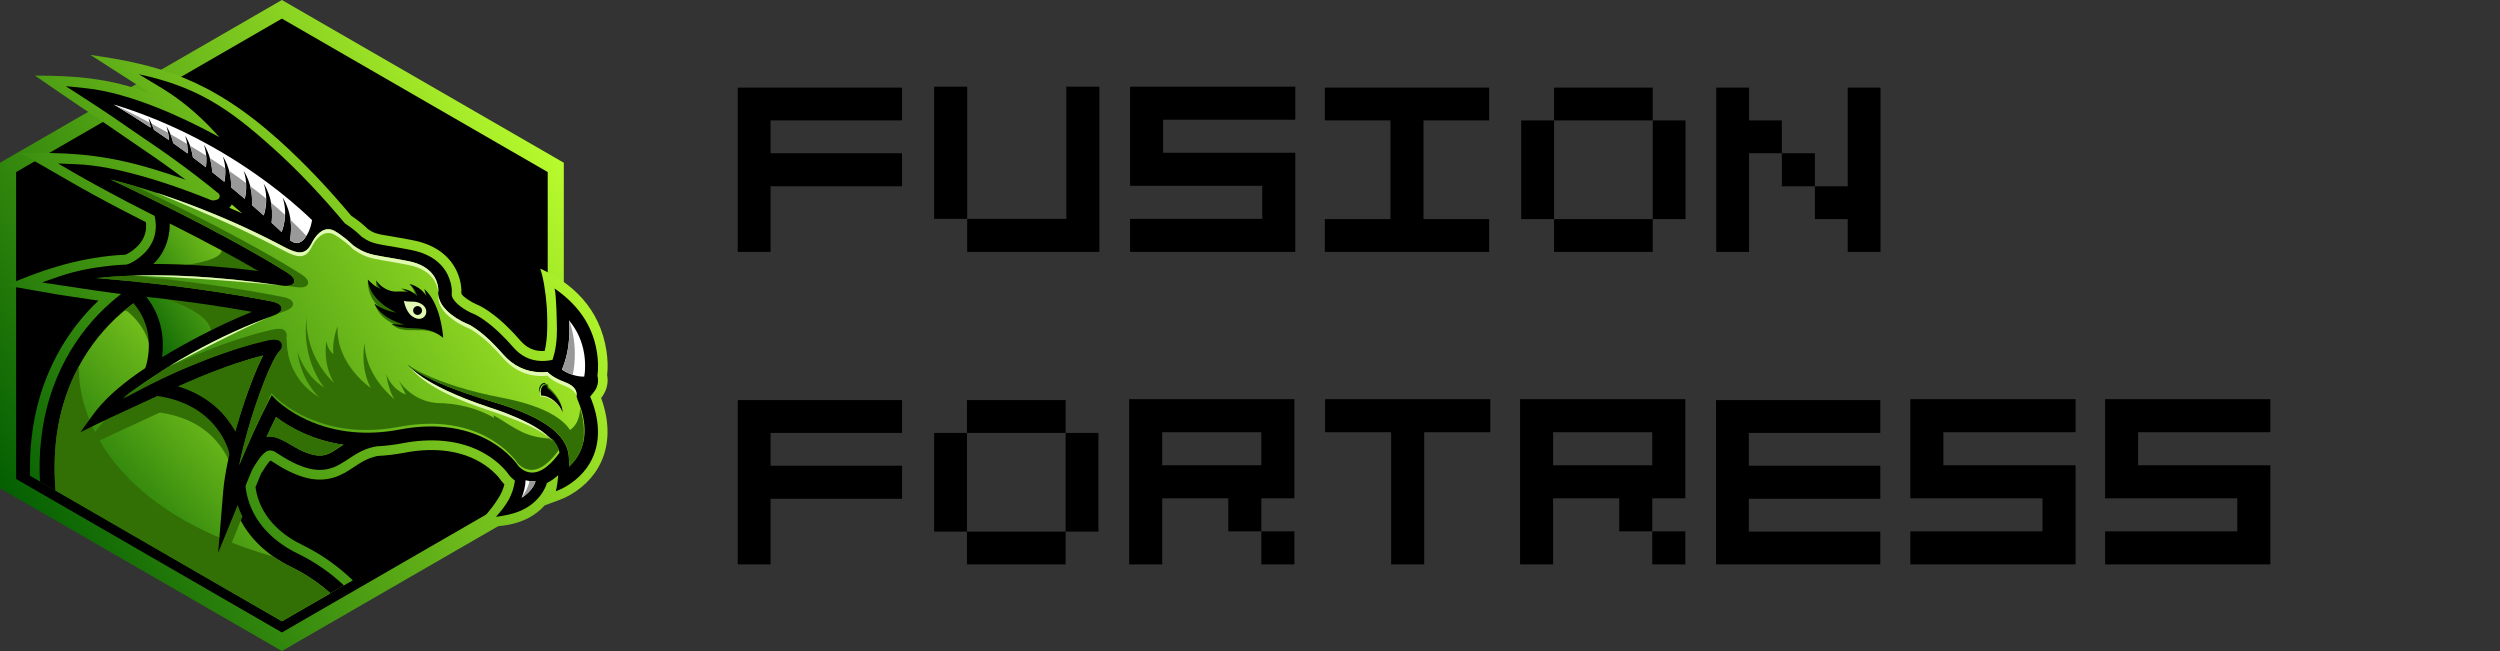 <svg width="192" height="50" viewBox="0 0 192 50" fill="none" xmlns="http://www.w3.org/2000/svg">
<rect x="0" y="0" width="192" height="50" fill="#333333" stroke="none"/>
<g clip-path="url(#clip0_408_8795)">
<path fill-rule="evenodd" clip-rule="evenodd" d="M21.649 0L43.301 12.499V37.501L21.649 50L0 37.501V12.499L21.649 0Z" fill="url(#paint0_linear_408_8795)"/>
<path fill-rule="evenodd" clip-rule="evenodd" d="M21.649 1.43L42.064 13.214V36.787L21.649 48.572L1.238 36.787V13.214L21.649 1.43Z" fill="black"/>
<path fill-rule="evenodd" clip-rule="evenodd" d="M2.35 37.461L2.326 37.016L2.35 37.426V37.461ZM26.988 16.58C27.441 16.877 27.876 17.22 28.265 17.602C28.424 17.712 28.597 17.814 28.777 17.881C29.067 17.991 29.407 18.044 29.715 18.094C30.408 18.214 31.105 18.327 31.794 18.469C33.142 18.741 34.355 19.427 35.006 20.679C35.285 21.217 35.469 21.91 35.43 22.515V22.547C35.561 22.819 36.268 23.233 36.53 23.346C36.916 23.491 37.283 23.728 37.62 23.965C38.497 24.584 39.271 25.358 39.975 26.168C40.407 26.667 40.934 26.946 41.598 26.957C41.673 26.957 41.754 26.957 41.832 26.95C42.274 25.139 41.934 21.885 41.489 20.63C43.915 21.719 46.076 23.657 46.578 26.96C46.667 27.551 46.699 28.206 46.628 28.807C46.706 29.228 46.66 29.652 46.483 30.052C46.398 30.243 46.292 30.412 46.168 30.572C46.815 32.337 46.907 34.268 45.924 35.944C45.273 37.055 44.141 37.971 42.932 38.409L41.839 38.809C40.421 40.365 38.468 40.503 36.474 40.446C37.16 39.803 38.033 38.731 38.426 38.002C38.564 37.748 38.67 37.472 38.737 37.193C38.642 37.101 38.557 37.002 38.475 36.895L38.44 36.849L38.408 36.803C38.323 36.669 38.196 36.538 38.083 36.425C37.722 36.05 37.298 35.732 36.849 35.474C35.105 34.469 32.993 34.398 31.059 34.77C30.369 34.901 29.672 34.986 28.968 35.021L28.693 35.095C28.25 35.215 27.861 35.428 27.479 35.675C27.009 35.976 26.574 36.294 26.061 36.517C25.308 36.846 24.537 36.913 23.734 36.747C22.683 36.531 21.675 35.958 20.788 35.371L20.777 35.364C20.569 35.537 20.218 36.11 20.056 36.361C19.911 36.712 19.762 37.062 19.621 37.412C19.667 37.734 19.741 38.052 19.847 38.36C20.409 39.987 21.711 41.122 23.228 41.858C24.583 42.515 25.824 43.386 26.928 44.411L27.667 45.101L27.094 44.57L26.418 44.959L25.375 45.561L21.654 47.711L4.267 37.67L3.072 36.98L2.308 36.538C2.28 35.569 2.315 34.6 2.425 33.638C2.676 31.381 3.323 29.213 4.405 27.212C5.229 25.684 6.297 24.283 7.56 23.088C6.541 22.943 5.523 22.791 4.504 22.631L0.469 21.924C2.937 20.852 5.657 19.873 8.996 19.597H9.017C9.222 19.583 9.424 19.572 9.629 19.561L9.686 19.537C10.008 19.402 10.397 19.091 10.63 18.836C11.107 18.317 11.281 17.722 11.207 17.064C10.584 16.75 9.962 16.431 9.343 16.11C7.984 15.402 6.644 14.67 5.318 13.906L1.615 11.77C4.695 11.685 7.45 11.791 10.87 12.728C12.013 13.043 13.138 13.407 14.252 13.807C13.169 12.986 12.066 12.198 10.938 11.441C10.503 11.147 10.068 10.85 9.636 10.55C9.148 10.21 8.656 9.867 8.161 9.535C6.326 8.293 4.511 7.08 2.69 5.807C5.544 5.81 8.412 5.955 11.617 7.214C11.617 7.214 11.624 7.214 11.627 7.218C11.578 7.186 11.525 7.154 11.472 7.122L6.945 4.219C12.062 4.951 16.084 5.984 21.414 10.758C23.412 12.548 25.251 14.518 26.977 16.573L26.988 16.58Z" fill="url(#paint1_linear_408_8795)"/>
<path fill-rule="evenodd" clip-rule="evenodd" d="M10.754 21.648L15.384 22.953L18.73 27.647L19.381 34.087L19.321 34.229C18.726 35.605 18.649 37.186 19.137 38.604C19.763 40.425 21.199 41.706 22.896 42.53C24.187 43.156 25.365 43.983 26.412 44.956L21.648 47.708L11.978 42.127L3.065 36.98C3.012 35.895 3.037 34.802 3.161 33.723C3.401 31.559 4.02 29.486 5.057 27.569C5.955 25.907 7.154 24.4 8.583 23.166C9.014 22.791 9.471 22.441 9.948 22.122C10.139 21.995 10.337 21.871 10.542 21.762L10.754 21.648Z" fill="black"/>
<path fill-rule="evenodd" clip-rule="evenodd" d="M10.893 22.879C10.355 23.194 9.783 23.643 9.337 24.032C8.014 25.178 6.9 26.575 6.069 28.113C4.449 31.113 3.993 34.395 4.265 37.673L11.982 42.13L21.652 47.711L25.373 45.56C24.478 44.768 23.481 44.089 22.398 43.562C20.421 42.6 18.784 41.093 18.055 38.978C17.489 37.334 17.56 35.516 18.214 33.907L17.624 28.064L14.688 23.947L10.897 22.879H10.893Z" fill="url(#paint2_linear_408_8795)"/>
<path fill-rule="evenodd" clip-rule="evenodd" d="M10.882 22.887H10.878H10.875H10.871L10.867 22.89H10.864L10.853 22.897H10.85L10.846 22.901H10.843H10.839H10.836H10.832H10.829H10.825H10.822H10.818H10.814H10.811H10.807H10.804H10.8H10.797H10.793H10.79H10.786L10.783 22.908H10.779L10.772 22.915H10.768L10.765 22.922L10.751 22.933C10.383 23.177 10.015 23.467 9.697 23.735L9.683 23.746L9.665 23.764L9.651 23.778C9.619 23.806 9.591 23.831 9.559 23.856L9.743 23.881L9.785 23.916C10.928 24.85 11.571 26.08 11.635 27.559C11.656 28.026 11.617 28.5 11.525 28.959C11.49 29.143 11.444 29.331 11.38 29.508L11.373 29.525C10.517 30.102 9.683 30.724 8.915 31.407C8.261 31.99 7.699 32.613 7.189 33.327L6.383 34.463L7.631 33.847C8.243 33.547 8.859 33.26 9.478 32.977C10.408 32.553 11.338 32.114 12.268 31.686L12.318 31.693C14.086 31.948 15.699 32.691 16.82 34.12C17.138 34.526 17.407 34.975 17.609 35.449C17.683 35.63 17.761 35.824 17.803 36.015L17.831 36.136C17.782 36.355 17.733 36.578 17.686 36.797C17.531 37.543 17.404 38.297 17.34 39.057L16.958 43.729L18.617 39.672C18.482 39.4 18.362 39.117 18.259 38.82C17.969 37.982 17.846 37.098 17.881 36.22C17.906 35.566 18.023 34.915 18.221 34.293L18.235 34.25V34.243C18.245 34.215 18.252 34.187 18.263 34.158C18.27 34.134 18.277 34.109 18.288 34.088V34.081L18.291 34.074V34.066H18.295V34.056H18.302L18.309 34.038V34.031L18.316 34.024V34.017V34.01V34.003H18.32V33.996V33.989V33.982V33.974V33.968V33.957V33.95V33.943V33.936V33.929V33.922V33.914V33.907V33.9V33.893V33.886V33.879V33.872V33.865V33.858V33.851V33.844V33.837V33.833V33.83V33.822V33.815V33.808L18.327 33.801L17.878 29.366L17.768 28.266L17.736 27.955L17.513 27.644L17.294 27.336L17.209 27.219L16.696 26.501L14.8 23.842L11.009 22.773H11.005L11.002 22.78L10.882 22.887Z" fill="#327006"/>
<path fill-rule="evenodd" clip-rule="evenodd" d="M6.069 28.113C4.449 31.112 3.993 34.394 4.265 37.673L11.982 42.129L21.652 47.71L25.373 45.56C24.478 44.768 23.481 44.089 22.398 43.562C21.91 43.325 21.444 43.052 21.005 42.748C5.132 38.221 6.072 28.109 6.072 28.109" fill="#327006"/>
<path fill-rule="evenodd" clip-rule="evenodd" d="M28.491 34.372C27.971 34.514 27.522 34.754 27.073 35.044C26.641 35.32 26.228 35.624 25.757 35.833C25.142 36.102 24.533 36.151 23.879 36.017C22.938 35.822 21.991 35.278 21.195 34.751L21.177 34.74L21.159 34.726C21.057 34.645 20.862 34.592 20.735 34.595C20.194 34.609 19.695 35.564 19.391 36.014L17.637 34.921L17.594 34.737C17.552 34.546 17.474 34.351 17.4 34.171C17.198 33.697 16.929 33.244 16.611 32.841C15.49 31.416 13.877 30.673 12.109 30.415L11.843 30.376L11.115 28.385L11.171 28.229C11.235 28.052 11.277 27.865 11.316 27.681C11.408 27.221 11.447 26.747 11.426 26.28C11.362 24.802 10.719 23.571 9.576 22.637L9.371 22.471L9.742 20.324L9.969 20.229C10.386 20.052 10.867 19.68 11.175 19.345C11.921 18.531 12.119 17.555 11.857 16.497L11.737 16.009L16.406 15.39H16.427C16.526 15.387 16.66 15.348 16.745 15.298C16.897 15.21 16.883 15.068 16.848 14.916C16.809 14.747 16.834 14.573 16.943 14.435C17.17 14.149 17.538 14.209 17.842 14.312C18.146 14.414 18.439 14.556 18.726 14.701C19.532 15.107 20.311 15.571 21.085 16.041C22.21 16.724 23.317 17.427 24.413 18.152L24.555 18.244L28.926 34.256L28.491 34.376V34.372Z" fill="black"/>
<path fill-rule="evenodd" clip-rule="evenodd" d="M27.622 33.533L23.629 18.915C22.61 18.243 21.574 17.589 20.531 16.956C19.919 16.584 18.525 15.633 17.956 15.371C17.864 15.686 17.588 16.061 17.259 16.245C17.043 16.365 16.757 16.446 16.502 16.46L13.018 16.758C13.135 17.918 12.796 19.173 11.968 20.075C11.639 20.432 11.172 20.811 10.709 21.065L10.539 22.056C11.749 23.156 12.431 24.584 12.502 26.24C12.53 26.89 12.456 27.715 12.258 28.38L12.64 29.423C14.539 29.77 16.247 30.64 17.461 32.185C17.892 32.737 18.355 33.529 18.575 34.247L19.063 34.551C19.455 33.996 19.997 33.55 20.715 33.533C21.514 33.511 22.504 34.346 23.325 34.689C25.447 35.581 25.496 34.3 27.625 33.54" fill="url(#paint3_linear_408_8795)"/>
<path fill-rule="evenodd" clip-rule="evenodd" d="M10.887 22.396C10.887 22.396 16.705 23.751 16.167 25.77L17.692 25.385L20.079 24.388L21.189 23.832L20.323 23.376L15.287 22.527L11.414 22.152L10.887 22.4V22.396Z" fill="#327006"/>
<path fill-rule="evenodd" clip-rule="evenodd" d="M11.371 20.615C11.371 20.615 18.632 20.36 16.708 18.648L18.331 19.335L21.617 21.085L21.436 21.754L16.499 21.181L11.774 20.951L11.367 20.615H11.371Z" fill="#327006"/>
<path fill-rule="evenodd" clip-rule="evenodd" d="M42.86 36.502C42.602 36.735 42.315 36.94 42.007 37.092C41.99 37.153 41.965 37.213 41.947 37.262C41.845 37.531 41.696 37.789 41.523 38.023C40.624 39.218 39.327 39.533 38.089 39.692C38.474 39.261 38.821 38.836 39.079 38.359C39.323 37.906 39.482 37.411 39.546 36.905C39.365 36.778 39.199 36.622 39.065 36.445L39.047 36.424L39.033 36.403C38.92 36.229 38.764 36.06 38.619 35.911C38.209 35.487 37.731 35.126 37.219 34.832C35.309 33.732 33.035 33.637 30.916 34.04C28.313 34.535 25.628 34.337 23.206 33.227C22.498 32.901 21.816 32.502 21.197 32.028C20.21 34.012 19.365 36.063 18.526 38.114L16.755 42.454L17.137 37.782C17.2 37.022 17.328 36.268 17.483 35.522C17.656 34.691 17.861 33.87 18.095 33.053C18.484 31.681 18.93 30.323 19.453 28.997C19.655 28.487 19.867 27.982 20.111 27.49C20.143 27.43 20.175 27.366 20.206 27.302C19.23 27.554 18.265 27.861 17.317 28.201C14.565 29.188 11.937 30.493 9.278 31.706C8.659 31.989 8.043 32.275 7.431 32.576L6.183 33.191L6.989 32.056C7.499 31.341 8.061 30.715 8.715 30.136C9.805 29.166 11.028 28.317 12.266 27.55C13.479 26.797 14.739 26.107 16.012 25.463C17.08 24.926 18.166 24.431 19.273 23.981C19.297 23.971 19.322 23.96 19.351 23.95C16.199 23.384 13.02 22.963 9.837 22.648H9.829C8.093 22.432 6.353 22.171 4.62 21.905L3.223 21.689L4.56 21.226C6.042 20.713 7.509 20.491 9.062 20.353H9.065H9.069C11.492 20.208 13.929 20.271 16.348 20.455C17.48 20.54 18.608 20.657 19.736 20.798C19.771 20.802 19.81 20.809 19.846 20.812C18.908 20.264 17.961 19.737 17.009 19.224C15.785 18.563 14.551 17.93 13.31 17.304C12.1 16.692 10.89 16.087 9.691 15.461C8.344 14.757 7.011 14.032 5.695 13.272L4.453 12.554L5.886 12.614C7.485 12.681 9.14 13.039 10.678 13.463C13.271 14.177 15.824 15.164 18.286 16.25C18.392 16.296 18.498 16.342 18.604 16.391C16.309 14.393 13.89 12.536 11.364 10.839C10.929 10.549 10.501 10.252 10.073 9.954C9.582 9.611 9.09 9.268 8.592 8.932C7.824 8.416 7.053 7.91 6.275 7.408L5.044 6.616L6.501 6.764C8.34 6.952 10.222 7.539 11.937 8.211C13.603 8.865 15.258 9.661 16.846 10.534C16.698 10.365 16.546 10.198 16.39 10.032C15.234 8.794 13.904 7.666 12.454 6.785L10.664 5.703C15.145 6.665 17.564 8.317 20.931 11.337C22.93 13.127 24.773 15.104 26.495 17.162C26.955 17.456 27.407 17.81 27.793 18.195C28.023 18.354 28.26 18.499 28.521 18.595C28.861 18.722 29.239 18.786 29.597 18.846C30.283 18.963 30.973 19.076 31.655 19.217C32.773 19.444 33.809 19.995 34.354 21.042C34.569 21.456 34.725 22.018 34.697 22.489V22.51L34.693 22.531C34.683 22.609 34.693 22.687 34.715 22.761C34.881 23.299 35.765 23.851 36.264 24.059C36.586 24.176 36.922 24.399 37.201 24.593C38.025 25.177 38.764 25.92 39.425 26.677C39.998 27.334 40.72 27.709 41.601 27.723C41.855 27.727 42.163 27.699 42.432 27.635C42.683 26.896 42.778 26.093 42.771 25.318C42.771 25.241 42.771 25.163 42.768 25.085C42.768 25.064 42.736 22.595 42.591 22.156C44.091 23.193 45.491 24.713 45.852 27.094C45.937 27.645 45.962 28.3 45.884 28.862C45.965 29.166 45.944 29.474 45.813 29.768C45.725 29.966 45.604 30.125 45.466 30.288C45.435 30.326 45.364 30.401 45.325 30.457C46.025 32.109 46.234 33.98 45.29 35.586C44.724 36.548 43.73 37.347 42.687 37.729C42.782 37.368 42.839 36.891 42.874 36.519" fill="black"/>
<path fill-rule="evenodd" clip-rule="evenodd" d="M40.059 38.23C40.532 37.937 40.957 37.502 41.134 36.964C40.847 36.982 40.578 36.936 40.366 36.883C40.352 37.35 40.228 37.802 40.059 38.234" fill="white"/>
<path fill-rule="evenodd" clip-rule="evenodd" d="M40.059 38.228C40.532 37.935 40.957 37.5 41.134 36.962C40.964 36.973 40.805 36.962 40.656 36.938C40.603 37.472 40.059 38.228 40.059 38.228Z" fill="#999999"/>
<path fill-rule="evenodd" clip-rule="evenodd" d="M44.864 28.927L44.879 28.853C44.907 28.708 44.921 28.542 44.928 28.393C44.949 28.004 44.928 27.608 44.872 27.219C44.723 26.232 44.327 25.348 43.697 24.605C43.715 24.839 43.722 25.072 43.726 25.292C43.733 26.303 43.584 27.35 43.195 28.291L43.156 28.386C44.023 28.977 44.864 28.924 44.864 28.924" fill="white"/>
<path fill-rule="evenodd" clip-rule="evenodd" d="M43.701 24.605C43.719 24.839 43.726 25.072 43.73 25.292C43.737 26.303 43.588 27.35 43.199 28.291L43.16 28.386C43.45 28.584 43.737 28.708 43.991 28.79C44.469 26.342 43.701 24.605 43.701 24.605Z" fill="#999999"/>
<path fill-rule="evenodd" clip-rule="evenodd" d="M23.957 16.897C23.681 16.628 23.395 16.363 23.115 16.116C22.015 15.129 20.841 14.213 19.631 13.368C16.307 11.044 12.618 9.208 8.734 8.023C9.693 8.589 10.641 9.184 11.567 9.799C11.539 9.565 11.486 9.318 11.405 9.07C11.405 9.07 11.642 9.392 11.829 9.972L11.903 10.022C12.261 10.262 12.618 10.506 12.972 10.754C12.961 10.428 12.904 10.075 12.784 9.71C12.784 9.71 13.124 10.174 13.311 10.994C13.679 11.256 14.047 11.518 14.411 11.787C14.429 11.383 14.386 10.917 14.223 10.432C14.223 10.432 14.669 11.04 14.821 12.091C15.157 12.338 15.49 12.593 15.819 12.848C15.882 12.377 15.882 11.765 15.663 11.118C15.663 11.118 16.236 11.903 16.303 13.223C16.618 13.467 16.929 13.718 17.237 13.969C17.329 13.477 17.371 12.77 17.117 12.017C17.117 12.017 17.771 12.911 17.764 14.4C18.11 14.687 18.457 14.977 18.8 15.27C18.917 14.779 19.009 13.986 18.719 13.131C18.719 13.131 19.444 14.124 19.359 15.755C19.66 16.017 19.957 16.282 20.254 16.547C20.388 16.137 20.614 15.171 20.254 14.11C20.254 14.11 21.088 15.253 20.862 17.106C21.12 17.343 21.375 17.58 21.626 17.82C21.626 17.82 22.181 16.579 21.707 15.175C21.707 15.175 22.627 16.43 22.273 18.443C22.418 18.574 22.871 18.899 23.352 18.376C23.603 18.061 23.858 17.587 23.964 16.908" fill="white"/>
<path fill-rule="evenodd" clip-rule="evenodd" d="M22.305 16.88C22.365 17.325 22.368 17.849 22.266 18.436C22.411 18.567 22.864 18.892 23.345 18.369C23.405 18.291 23.465 18.206 23.525 18.11C23.136 17.693 22.729 17.283 22.301 16.88M20.805 15.553C20.887 15.985 20.922 16.505 20.851 17.099C21.109 17.336 21.364 17.573 21.615 17.813C21.615 17.813 21.859 17.269 21.884 16.494C21.534 16.176 21.173 15.861 20.805 15.553ZM19.203 14.284C19.306 14.683 19.376 15.175 19.345 15.748C19.645 16.01 19.942 16.275 20.239 16.54C20.321 16.285 20.441 15.819 20.434 15.246C20.031 14.917 19.617 14.595 19.203 14.284ZM17.587 13.117C17.682 13.47 17.753 13.898 17.749 14.393C18.096 14.68 18.443 14.97 18.786 15.263C18.86 14.956 18.92 14.531 18.888 14.047C18.457 13.725 18.022 13.417 17.587 13.117ZM16.105 12.13C16.193 12.434 16.267 12.798 16.289 13.219C16.603 13.463 16.915 13.714 17.222 13.965C17.275 13.675 17.314 13.315 17.282 12.911C16.886 12.643 16.494 12.381 16.105 12.13ZM14.58 11.175C14.669 11.422 14.757 11.726 14.807 12.084C15.143 12.331 15.475 12.586 15.804 12.841C15.839 12.579 15.854 12.275 15.825 11.949C15.404 11.681 14.987 11.422 14.58 11.178V11.175ZM13.077 10.294C13.155 10.485 13.236 10.719 13.296 10.991C13.664 11.253 14.032 11.514 14.396 11.783C14.407 11.553 14.396 11.306 14.357 11.044C13.915 10.779 13.488 10.531 13.077 10.294ZM11.634 9.491C11.694 9.622 11.761 9.785 11.822 9.972L11.896 10.022C12.253 10.262 12.61 10.506 12.964 10.754C12.957 10.573 12.939 10.386 12.9 10.191C12.455 9.94 12.03 9.707 11.638 9.491H11.634ZM8.73 8.023C9.689 8.589 10.637 9.184 11.563 9.799C11.549 9.675 11.528 9.548 11.496 9.417C9.83 8.526 8.73 8.023 8.73 8.023Z" fill="#999999"/>
<path fill-rule="evenodd" clip-rule="evenodd" d="M43.698 35.837C43.97 35.589 44.207 35.299 44.391 34.981C44.699 34.458 44.861 33.885 44.89 33.28C44.936 32.395 44.702 31.511 44.359 30.705C44.303 30.574 44.274 30.443 44.278 30.309C44.278 30.291 44.278 30.27 44.282 30.252C44.282 30.093 44.2 29.647 43.387 29.35C42.386 28.983 42.046 28.562 42.046 28.562C41.862 28.583 41.685 28.59 41.523 28.586C40.37 28.569 39.386 28.073 38.633 27.207C38.035 26.521 37.346 25.821 36.599 25.29C36.405 25.152 36.09 24.94 35.86 24.859H35.853L35.846 24.855C35.323 24.639 34.714 24.25 34.315 23.854C33.897 23.44 33.597 22.92 33.664 22.316C33.678 22.026 33.561 21.633 33.431 21.385C33.027 20.611 32.224 20.232 31.404 20.066C30.728 19.928 30.053 19.819 29.374 19.702C28.953 19.631 28.521 19.553 28.122 19.401C27.758 19.263 27.439 19.072 27.124 18.846L27.107 18.832L27.093 18.818C26.933 18.659 26.753 18.499 26.58 18.358C26.297 18.128 25.993 17.909 25.671 17.725C24.758 17.251 24.129 18.312 23.97 18.62C23.955 18.644 23.945 18.673 23.931 18.697C23.351 19.826 22.569 19.359 21.331 18.708C20.189 18.11 19.021 17.555 17.844 17.035C14.834 15.709 11.686 14.595 8.485 13.781C8.935 13.993 9.384 14.206 9.829 14.418C12.386 15.642 14.929 16.911 17.426 18.262C18.951 19.087 20.461 19.942 21.929 20.851C22.046 20.922 22.169 21.003 22.275 21.088C22.445 21.223 22.657 21.424 22.594 21.661C22.491 22.057 21.816 21.955 21.526 21.916C20.875 21.831 20.224 21.736 19.573 21.654C18.463 21.516 17.349 21.403 16.231 21.318C13.313 21.095 10.321 21.053 7.41 21.354C8.238 21.421 9.062 21.495 9.889 21.576C13.525 21.937 17.172 22.432 20.755 23.125C20.885 23.147 21.027 23.182 21.151 23.225C21.349 23.292 21.596 23.405 21.628 23.638C21.663 23.893 21.423 24.049 21.221 24.141C21.03 24.226 20.825 24.3 20.627 24.374C20.284 24.505 19.941 24.639 19.598 24.777C18.516 25.216 17.451 25.7 16.408 26.227C13.953 27.465 11.605 28.929 9.398 30.578C9.546 30.5 9.695 30.422 9.843 30.344C12.132 29.152 14.516 28.056 16.945 27.182C18.105 26.765 19.29 26.397 20.482 26.121C20.638 26.079 20.815 26.047 20.977 26.033C21.207 26.012 21.515 26.015 21.66 26.231C21.748 26.362 21.738 26.517 21.681 26.655C21.621 26.8 21.508 26.938 21.402 27.055C21.229 27.242 21.055 27.593 20.939 27.822C20.709 28.286 20.503 28.77 20.312 29.255C19.803 30.546 19.361 31.883 18.986 33.22C18.763 34.012 18.558 34.815 18.392 35.621C18.381 35.667 18.374 35.709 18.364 35.755C19.085 34.029 19.838 32.321 20.709 30.663L20.871 30.355L21.112 30.609C21.292 30.8 21.529 30.991 21.734 31.151C22.3 31.582 22.926 31.95 23.57 32.247C25.816 33.28 28.277 33.45 30.689 32.99C33.056 32.537 35.538 32.671 37.661 33.892C38.248 34.231 38.803 34.648 39.273 35.137C39.454 35.321 39.655 35.55 39.8 35.77C39.861 35.847 39.952 35.929 40.03 35.989C40.221 36.138 40.441 36.244 40.681 36.279C41.608 36.42 42.453 35.487 42.969 34.769C42.969 34.769 42.846 33.036 37.558 31.281C32.27 29.531 31.323 27.992 31.323 27.992C31.323 27.992 32.302 29.202 37.664 30.804C39.822 31.448 43.698 32.7 43.694 35.25C43.716 35.444 43.719 35.642 43.698 35.84" fill="url(#paint4_linear_408_8795)"/>
<path fill-rule="evenodd" clip-rule="evenodd" d="M41.424 30.147C41.424 30.147 41.262 29.705 41.651 29.457L41.502 29.705L41.442 29.931L41.424 30.147Z" fill="#327006"/>
<path fill-rule="evenodd" clip-rule="evenodd" d="M13.013 28.125L12.935 28.171L12.924 28.178L12.914 28.186L12.903 28.192L12.893 28.2L12.825 28.242L12.815 28.249L12.804 28.256L12.794 28.263L12.783 28.27L12.705 28.32L12.694 28.327L12.585 28.394L12.574 28.401L12.475 28.461L12.454 28.476L12.443 28.483L12.401 28.511L12.39 28.518L12.38 28.525L12.358 28.539L12.348 28.546L12.337 28.553L12.327 28.56L12.316 28.567L12.309 28.575L12.291 28.585L12.284 28.592L12.277 28.599L12.27 28.606H12.267L12.263 28.613L12.256 28.62L12.182 28.67H12.175L12.168 28.681H12.164L12.161 28.688L12.153 28.695L12.146 28.702L12.139 28.709L12.072 28.751L12.065 28.758H12.061L12.058 28.765L11.973 28.819L11.966 28.826L11.959 28.833H11.955L11.952 28.84L11.945 28.847L11.895 28.879L11.888 28.886L11.881 28.893L11.874 28.9L11.867 28.907L11.86 28.914H11.856V28.921L11.849 28.928L11.842 28.935L11.835 28.942L11.828 28.949L11.821 28.956L11.782 28.981L11.743 29.006L11.704 29.031L11.665 29.055L11.648 29.066L11.63 29.08H11.623L11.552 29.13L11.541 29.137L11.517 29.155L11.45 29.201L11.443 29.208H11.435L11.421 29.222L11.326 29.285C11.259 29.331 11.188 29.377 11.121 29.423L11.114 29.43L11.099 29.441H11.092L11.025 29.494L11.008 29.508L10.99 29.522L10.951 29.547L10.912 29.572L10.901 29.579H10.898L10.802 29.65H10.795V29.657L10.693 29.727L10.587 29.802H10.579L10.505 29.858L10.48 29.876L10.466 29.887L10.392 29.94L10.374 29.954L10.357 29.968L10.282 30.021L10.272 30.028L10.247 30.046L10.173 30.099H10.166L10.067 30.173H10.06V30.177H10.053L9.985 30.23L9.954 30.251H9.946L9.911 30.283L9.876 30.311L9.851 30.329L9.837 30.339L9.763 30.392L9.745 30.407L9.727 30.421L9.653 30.474L9.642 30.484L9.618 30.502L9.582 30.53L9.547 30.559H9.54L9.508 30.587L9.434 30.64C9.582 30.562 9.731 30.484 9.879 30.407L9.911 30.389L9.943 30.371L9.975 30.354L9.985 30.346L10.007 30.336L10.038 30.318L10.07 30.3L10.091 30.29L10.102 30.283L10.134 30.265L10.197 30.233L10.261 30.201L10.293 30.184L10.304 30.177L10.325 30.166L10.41 30.124L10.42 30.117L10.516 30.067L10.615 30.017H10.626L10.647 30L10.71 29.968L10.732 29.957L10.742 29.95L10.806 29.919L10.838 29.901L10.87 29.883L10.901 29.866L10.933 29.848H10.944L10.965 29.83L11.128 29.749L11.16 29.735L11.195 29.717L11.227 29.699L11.259 29.681H11.269L11.294 29.664L11.326 29.646L11.358 29.628L11.379 29.618L11.389 29.611L11.421 29.593L11.485 29.561L11.517 29.544L11.584 29.512H11.595L11.619 29.494L11.687 29.462L11.708 29.452L11.722 29.445L11.789 29.413L11.821 29.399L11.853 29.381L11.885 29.367L11.916 29.349H11.927L11.952 29.335H11.959L11.984 29.317H11.991L11.998 29.31L12.015 29.303H12.023L12.03 29.296L12.037 29.293H12.044L12.051 29.285H12.058L12.065 29.278H12.072L12.079 29.271H12.086L12.093 29.264H12.1L12.107 29.257H12.114V29.25H12.122L12.129 29.243H12.136L12.143 29.236H12.15L12.157 29.229H12.164L12.171 29.222H12.178L12.185 29.215H12.192L12.199 29.208H12.207V29.204H12.213L12.221 29.197H12.228L12.235 29.19L12.259 29.176H12.267L12.274 29.169H12.281L12.291 29.162H12.298L12.302 29.155H12.306L12.313 29.148H12.32L12.327 29.14H12.334L12.341 29.133H12.348L12.358 29.126H12.366L12.373 29.119H12.38L12.387 29.112H12.394L12.401 29.105H12.408L12.415 29.098H12.422L12.489 29.063H12.496L12.557 29.031L12.606 29.009L12.627 28.999L12.694 28.967L12.716 28.956L12.762 28.935L12.825 28.907H12.829L12.896 28.875L12.935 28.858L12.967 28.843L13.034 28.811H13.045L13.101 28.78L13.154 28.755L13.168 28.748L13.236 28.716L13.264 28.705L13.306 28.688L13.374 28.656L13.441 28.624L13.483 28.606L13.511 28.596L13.579 28.564L13.593 28.557L13.646 28.532L13.671 28.521L13.713 28.504L13.784 28.472L13.816 28.458L13.855 28.44L13.925 28.412H13.929L14.039 28.362L14.13 28.323L14.152 28.316L14.201 28.295L14.265 28.267H14.272L14.343 28.235L14.357 28.228L14.41 28.207L14.481 28.175H14.491L14.551 28.147L14.604 28.125L14.622 28.118L14.693 28.09L14.757 28.065H14.764L14.831 28.033L14.902 28.005L14.94 27.987L14.969 27.977L15.04 27.948L15.054 27.941L15.071 27.934L15.163 27.899L15.177 27.892L15.248 27.864H15.255L15.305 27.842L15.319 27.835L15.39 27.807L15.457 27.779L15.503 27.761H15.51L15.598 27.722L15.616 27.715L15.726 27.673H15.736L15.835 27.63H15.839L15.874 27.616L15.945 27.588H15.952L15.97 27.577L16.044 27.549L16.065 27.542L16.086 27.535L16.178 27.499H16.185L16.295 27.457H16.299L16.401 27.418H16.412L16.511 27.375H16.521L16.532 27.369L16.62 27.337H16.635L16.649 27.326L16.719 27.301L16.748 27.291L16.762 27.284L16.861 27.248C18.021 26.831 19.206 26.463 20.398 26.187C20.553 26.145 20.73 26.113 20.893 26.099C21.123 26.078 21.43 26.081 21.576 26.297C21.664 26.428 21.653 26.583 21.597 26.721C21.625 26.686 21.65 26.651 21.678 26.622C22.056 26.208 22.343 25.154 21.275 25.257C21.112 25.271 20.939 25.303 20.78 25.345C19.588 25.621 18.403 25.993 17.243 26.407C15.786 26.93 14.346 27.531 12.931 28.189" fill="#327006"/>
<path fill-rule="evenodd" clip-rule="evenodd" d="M37.952 32.09C36.597 31.312 35.094 30.972 33.569 30.951C31.575 30.809 30.602 29.204 30.595 29.161C30.584 29.119 31.168 30.307 31.168 30.307C30.008 29.851 29.661 28.737 29.661 28.737C29.856 30.102 30.305 30.675 30.312 30.682C29.446 29.947 28.045 28.44 27.999 26.343C27.999 26.343 27.617 28.182 28.473 29.791C28.473 29.791 25.782 27.994 25.927 25.052C25.927 25.052 25.474 26.148 25.612 27.191C25.612 27.191 25.201 26.954 25.064 26.219C25.064 26.219 24.742 27.856 25.654 29.423C23.21 27.021 23.557 24.273 23.557 24.273C23.101 27.708 24.901 29.759 24.915 29.777C23.348 28.825 22.839 27.011 22.839 27.011C23.157 29.324 24.473 30.466 24.533 30.52C21.813 28.928 22.029 26.077 22.029 26.077L21.339 26.042C21.463 26.067 21.576 26.123 21.651 26.229C21.739 26.36 21.728 26.516 21.672 26.654C21.612 26.799 21.498 26.937 21.392 27.053C21.219 27.241 21.046 27.591 20.929 27.821C20.699 28.284 20.494 28.769 20.303 29.253C19.808 30.509 19.376 31.81 19.005 33.108V33.112V33.115V33.119V33.123C18.906 33.469 18.814 33.816 18.726 34.162C18.672 34.375 18.619 34.583 18.57 34.795C18.513 35.039 18.46 35.284 18.407 35.528L18.379 35.662C18.488 35.404 18.598 35.142 18.708 34.884C18.789 34.693 18.87 34.502 18.955 34.307C19.454 33.161 19.977 32.023 20.547 30.909V30.898V30.891L20.554 30.884V30.877L20.561 30.87V30.863L20.568 30.855V30.848L20.575 30.841V30.834V30.827L20.582 30.82V30.813L20.589 30.806V30.795V30.788L20.596 30.781V30.774L20.604 30.764V30.756L20.611 30.753V30.746L20.618 30.739V30.732L20.625 30.725V30.714V30.707L20.628 30.703V30.696V30.686V30.679L20.635 30.672V30.665L20.642 30.657V30.65L20.649 30.643V30.636H20.653V30.629V30.619V30.608V30.601L20.66 30.597V30.59L20.667 30.583V30.576V30.565V30.558L20.674 30.555V30.548L20.681 30.541V30.534L20.688 30.526V30.52L20.695 30.512V30.505L20.862 30.198L21.102 30.452C21.276 30.626 21.491 30.799 21.679 30.944C22.245 31.375 22.871 31.743 23.514 32.04C24.777 32.62 26.107 32.928 27.462 33.006C27.677 33.017 27.893 33.023 28.109 33.023C28.951 33.023 29.796 32.942 30.637 32.783C33.004 32.33 35.486 32.465 37.609 33.685C38.196 34.024 38.751 34.442 39.221 34.93C39.402 35.114 39.603 35.344 39.748 35.563C39.809 35.641 39.9 35.722 39.978 35.782C40.169 35.931 40.389 36.037 40.629 36.072C41.556 36.214 42.401 35.28 42.917 34.562C42.917 34.562 42.893 34.219 42.404 33.688C40.272 33.628 39.476 32.794 37.906 31.888" fill="#327006"/>
<path fill-rule="evenodd" clip-rule="evenodd" d="M9.927 21.582C10.132 21.603 10.338 21.625 10.543 21.646C13.959 22 17.379 22.477 20.746 23.128C20.877 23.149 21.019 23.184 21.142 23.227C21.341 23.294 21.588 23.407 21.62 23.641C21.655 23.895 21.415 24.051 21.213 24.143C21.196 24.15 21.178 24.16 21.157 24.168C21.27 24.122 21.387 24.079 21.5 24.033C21.698 23.959 21.903 23.885 22.094 23.8C22.296 23.711 22.536 23.556 22.501 23.297C22.469 23.064 22.221 22.951 22.023 22.884C21.896 22.841 21.758 22.806 21.627 22.785C18.044 22.091 14.401 21.596 10.762 21.235C10.712 21.232 10.663 21.225 10.613 21.221C10.444 21.204 10.274 21.19 10.104 21.172C10.065 21.172 10.03 21.172 9.991 21.175C9.121 21.207 8.258 21.267 7.398 21.356C8.226 21.423 9.05 21.497 9.878 21.579C9.892 21.579 9.906 21.579 9.924 21.582" fill="#327006"/>
<path fill-rule="evenodd" clip-rule="evenodd" d="M22.586 22.033C22.876 22.072 23.551 22.171 23.654 21.778C23.718 21.538 23.505 21.339 23.335 21.205C23.229 21.12 23.109 21.039 22.989 20.968C21.521 20.056 20.011 19.203 18.486 18.379C17.295 17.735 16.096 17.109 14.886 16.497C14.6 16.352 14.309 16.207 14.02 16.062C12.98 15.543 11.936 15.037 10.889 14.535C10.737 14.464 10.585 14.39 10.437 14.319C9.789 14.128 9.135 13.951 8.484 13.781C8.934 13.993 9.383 14.206 9.828 14.418C11.01 14.984 12.191 15.56 13.362 16.147C13.63 16.282 13.899 16.42 14.168 16.554C15.261 17.109 16.347 17.679 17.422 18.259C18.946 19.083 20.456 19.939 21.924 20.848C22.041 20.919 22.165 21 22.271 21.085C22.441 21.219 22.653 21.421 22.589 21.658C22.529 21.888 22.278 21.948 22.023 21.955C22.211 21.98 22.398 22.004 22.582 22.029" fill="#327006"/>
<path fill-rule="evenodd" clip-rule="evenodd" d="M21.33 19.005C22.423 19.578 23.162 20.013 23.721 19.32C23.792 19.231 23.862 19.122 23.93 18.991L23.968 18.91C24.007 18.835 24.071 18.718 24.163 18.588C24.446 18.181 24.976 17.657 25.67 18.015C25.991 18.199 26.296 18.418 26.579 18.648C26.752 18.789 26.936 18.945 27.091 19.108L27.106 19.122L27.123 19.136C27.438 19.362 27.76 19.553 28.121 19.691C28.52 19.843 28.952 19.917 29.373 19.992C30.052 20.108 30.727 20.218 31.403 20.356C32.227 20.522 33.026 20.901 33.429 21.675C33.532 21.87 33.627 22.153 33.656 22.407C33.656 22.375 33.659 22.344 33.663 22.312C33.677 22.022 33.56 21.629 33.429 21.382C33.026 20.607 32.223 20.229 31.403 20.062C30.727 19.924 30.052 19.815 29.373 19.698C28.952 19.627 28.52 19.55 28.121 19.398C27.756 19.26 27.438 19.069 27.123 18.842L27.106 18.828L27.091 18.814C26.932 18.655 26.752 18.496 26.579 18.354C26.296 18.124 25.991 17.905 25.67 17.721C24.913 17.325 24.347 17.993 24.089 18.407C24.036 18.492 23.997 18.563 23.968 18.616L23.93 18.694C23.845 18.863 23.756 18.994 23.661 19.097C23.109 19.688 22.384 19.263 21.334 18.711C20.191 18.114 19.024 17.558 17.846 17.038C17.333 16.812 16.817 16.593 16.294 16.381C15.908 16.221 15.523 16.069 15.133 15.917C14.087 15.514 13.029 15.136 11.961 14.789C11.961 14.789 16.923 16.823 19.13 17.916C19.873 18.262 20.608 18.627 21.337 19.009" fill="#E2F9B3"/>
<path fill-rule="evenodd" clip-rule="evenodd" d="M34.315 24.147C34.711 24.543 35.323 24.932 35.846 25.148H35.853L35.86 25.151C36.09 25.232 36.405 25.445 36.599 25.582C37.346 26.113 38.035 26.81 38.633 27.5C39.386 28.366 40.373 28.861 41.523 28.879C41.685 28.879 41.862 28.872 42.046 28.854C42.046 28.854 42.386 29.275 43.387 29.643C43.769 29.784 43.988 29.958 44.115 30.117C44.115 30.117 44.232 30.23 44.285 30.442C44.278 30.4 44.278 30.354 44.278 30.311V30.255C44.278 30.096 44.2 29.65 43.387 29.353C42.386 28.985 42.046 28.564 42.046 28.564C41.862 28.585 41.685 28.592 41.523 28.589C40.37 28.571 39.386 28.076 38.633 27.209C38.035 26.523 37.346 25.823 36.599 25.293C36.405 25.155 36.09 24.942 35.86 24.861H35.853L35.846 24.858C35.323 24.642 34.714 24.253 34.315 23.857C33.975 23.517 33.71 23.103 33.664 22.633C33.604 23.227 33.904 23.74 34.315 24.15" fill="#E2F9B3"/>
<path fill-rule="evenodd" clip-rule="evenodd" d="M31.32 27.988C31.992 28.936 33.421 30.146 37.421 31.472C41.422 32.798 41.941 33.424 42.454 33.891C41.383 32.423 37.556 31.277 37.556 31.277C32.226 29.495 31.32 27.988 31.32 27.988Z" fill="#E2F9B3"/>
<path fill-rule="evenodd" clip-rule="evenodd" d="M21.629 21.933C21.59 21.929 21.555 21.922 21.523 21.919C20.872 21.834 20.221 21.738 19.57 21.657C18.46 21.519 17.346 21.406 16.228 21.321C14.378 21.179 12.5 21.109 10.629 21.155C10.456 21.158 10.283 21.165 10.109 21.169C10.109 21.169 14.994 21.275 21.629 21.929" fill="#E2F9B3"/>
<path fill-rule="evenodd" clip-rule="evenodd" d="M19.59 24.778C18.508 25.217 17.443 25.701 16.4 26.228C15.243 26.812 14.111 27.445 13.008 28.124C13.008 28.124 18.624 25.199 20.722 24.336C20.686 24.35 20.654 24.361 20.619 24.375C20.276 24.506 19.933 24.64 19.59 24.778Z" fill="#E2F9B3"/>
<path fill-rule="evenodd" clip-rule="evenodd" d="M41.422 30.149C41.436 29.862 41.563 29.445 41.92 29.48C41.705 29.233 41.34 29.685 41.422 30.149Z" fill="black"/>
<path fill-rule="evenodd" clip-rule="evenodd" d="M44.865 33.58C44.865 33.58 44.868 33.548 44.872 33.534L44.865 33.58ZM37.664 30.803C39.821 31.447 43.697 32.699 43.694 35.249C43.715 35.444 43.719 35.642 43.697 35.84C43.97 35.592 44.207 35.302 44.391 34.984C44.55 34.715 44.667 34.432 44.752 34.142V34.135L44.759 34.114V34.099V34.085L44.762 34.082V34.075L44.769 34.061V34.054L44.773 34.047V34.032L44.776 34.025V34.018L44.78 34.004V33.997V33.99L44.79 33.951V33.944V33.94V33.919L44.797 33.916V33.901L44.801 33.891L44.805 33.866V33.863L44.808 33.838L44.812 33.809L44.815 33.781V33.767V33.753V33.739L44.819 33.725V33.711V33.696C44.819 33.679 44.826 33.661 44.826 33.643C44.826 33.622 44.829 33.608 44.833 33.59V33.583V33.576C44.833 33.562 44.836 33.544 44.84 33.53V33.523V33.502V33.495V33.474V33.466V33.452V33.442V33.424V33.413V33.41V33.385V33.36V33.336V33.321V33.307V33.293V33.279V33.272V33.265V33.258V33.251V33.244V33.24V33.233V33.226V33.219V33.212V33.205C44.861 32.575 44.744 31.946 44.546 31.344C44.546 31.344 44.585 32.49 43.775 33.024C43.361 32.359 42.141 31.235 38.58 30.552C33.282 29.537 31.266 27.984 31.266 27.984C31.266 27.984 32.245 29.194 37.607 30.796L37.664 30.803Z" fill="#327006"/>
<path fill-rule="evenodd" clip-rule="evenodd" d="M41.522 30.453C41.324 29.661 42.056 29.438 41.989 29.88C41.989 29.88 43.149 30.659 43.217 31.702C43.033 31.072 42.194 30.422 41.526 30.45" fill="#E2F9B3"/>
<path fill-rule="evenodd" clip-rule="evenodd" d="M41.591 30.234C41.392 29.439 42.181 29.287 42.114 29.729C42.114 29.729 43.143 30.567 43.207 31.614C43.023 30.984 42.259 30.206 41.591 30.238" fill="#327006"/>
<path fill-rule="evenodd" clip-rule="evenodd" d="M41.565 30.384C41.367 29.588 42.099 29.369 42.032 29.811C42.032 29.811 43.153 30.653 43.217 31.7C43.033 31.07 42.234 30.352 41.565 30.384Z" fill="black"/>
<path fill-rule="evenodd" clip-rule="evenodd" d="M31.463 21.816C31.463 21.816 32.27 22.184 32.744 22.955C32.744 22.955 32.698 22.806 32.592 22.209C33.444 22.959 33.61 24.851 34.035 25.94C32.617 24.769 31.075 25.912 30.056 24.868C30.583 24.957 30.936 25.187 31.064 25.172C29.642 24.769 29.073 24.165 28.758 23.312C28.758 23.312 29.299 24.034 30.445 24.242C29.302 23.974 28.195 23.065 28.252 21.477C28.433 21.657 28.737 22.212 29.246 22.428C29.232 22.421 28.832 22.287 28.885 21.547C29.218 22.039 29.886 22.654 30.463 22.622C30.83 22.601 31.117 22.622 31.34 22.661C31.34 22.661 31.075 22.269 30.788 22.166C30.788 22.166 31.527 22.269 32.026 22.962C32.04 22.976 32.044 22.983 32.044 22.983C31.771 22.393 31.824 22.248 31.46 21.82" fill="#327006"/>
<path fill-rule="evenodd" clip-rule="evenodd" d="M31.465 21.816C31.465 21.816 32.271 21.964 32.745 22.732C32.745 22.732 32.678 22.364 32.593 22.205C33.739 23.213 33.997 25.335 34.036 25.936C32.618 24.765 31.221 25.551 30.057 24.864C30.584 24.953 30.899 24.939 31.026 24.925C29.605 24.521 28.975 23.811 28.756 23.308C28.756 23.308 29.297 23.807 30.443 24.019C29.201 23.411 28.367 22.566 28.25 21.473C28.43 21.653 28.735 21.985 29.244 22.201C29.23 22.194 28.996 21.957 28.883 21.54C29.216 22.032 29.884 22.428 30.46 22.392C30.828 22.371 31.115 22.392 31.338 22.431C31.338 22.431 31.129 22.233 30.786 22.155C30.786 22.155 31.585 22.208 32.024 22.732C32.038 22.746 32.041 22.753 32.041 22.753C31.939 22.311 31.674 22.007 31.458 21.809" fill="black"/>
<path fill-rule="evenodd" clip-rule="evenodd" d="M32.027 23.203C33.315 23.557 32.657 25.014 31.649 24.289C31.146 23.928 31.016 23.094 31.016 23.094C31.175 23.2 31.723 23.122 32.027 23.207" fill="#E2F9B3"/>
<path fill-rule="evenodd" clip-rule="evenodd" d="M32.07 23.508C32.258 23.508 32.41 23.66 32.41 23.847C32.41 24.035 32.258 24.187 32.07 24.187C31.883 24.187 31.73 24.035 31.73 23.847C31.73 23.66 31.883 23.508 32.07 23.508Z" fill="black"/>
<path fill-rule="evenodd" clip-rule="evenodd" d="M23.206 33.218C22.499 32.893 21.816 32.493 21.197 32.02C20.946 32.525 20.706 33.035 20.469 33.547C20.547 33.533 20.628 33.526 20.709 33.526C21.509 33.505 22.499 34.34 23.319 34.683C24.918 35.351 25.339 34.796 26.358 34.152C25.279 33.989 24.218 33.685 23.203 33.218" fill="#327006"/>
<path fill-rule="evenodd" clip-rule="evenodd" d="M18.53 31.583C18.809 30.706 19.113 29.84 19.453 28.987C19.654 28.478 19.867 27.972 20.111 27.48L20.206 27.293C19.517 27.47 18.834 27.675 18.158 27.898C17.982 27.958 17.801 28.018 17.624 28.082C17.522 28.117 17.419 28.156 17.317 28.191C16.089 28.633 14.883 29.136 13.691 29.666C13.691 29.666 15.212 30.052 16.584 31.247C17.14 31.732 17.631 32.358 18.077 33.108C18.084 33.086 18.088 33.065 18.095 33.044C18.102 33.016 18.112 32.984 18.119 32.955C18.25 32.496 18.388 32.039 18.533 31.583" fill="#327006"/>
</g>
<path d="M56.66 9.248V6.728H59.18V9.248H56.66ZM56.66 11.768V9.248H59.18V11.768H56.66ZM56.66 14.306V11.768H59.18V14.306H56.66ZM61.7 14.306V11.768H59.18V14.306H61.7ZM64.238 14.306V11.768H61.7V14.306H64.238ZM66.758 14.306V11.768H64.238V14.306H66.758ZM56.66 16.826V14.306H59.18V16.826H56.66ZM56.66 19.346V16.826H59.18V19.346H56.66ZM66.758 9.248V6.728H69.278V9.248H66.758ZM64.238 9.248V6.728H66.758V9.248H64.238ZM61.7 9.248V6.728H64.238V9.248H61.7ZM59.18 9.248V6.728H61.7V9.248H59.18ZM66.758 14.306V11.768H69.278V14.306H66.758ZM74.28 16.808H81.894V19.346H74.28V16.808ZM71.742 6.656H74.28V16.808H71.742V6.656ZM81.894 6.656H84.432V19.346H81.894V6.656ZM89.327 9.194V6.656H91.865V9.194H89.327ZM91.865 9.194V6.656H94.403V9.194H91.865ZM94.403 9.194V6.656H96.941V9.194H94.403ZM96.941 9.194V6.656H99.479V9.194H96.941ZM86.789 6.656H89.327V11.732H99.479V19.346H86.789V16.808H96.941V14.27H86.789V6.656ZM101.748 6.728H114.366V9.248H109.326V16.826H114.366V19.346H101.748V16.826H106.788V9.248H101.748V6.728ZM116.83 9.248H119.35V16.826H116.83V9.248ZM119.35 6.728H126.928V9.248H119.35V6.728ZM126.928 9.248H129.448V16.826H126.928V19.346H119.35V16.826H126.928V9.248ZM141.904 6.728H144.424V19.346H141.904V16.826H139.384V14.306H136.846V11.768H134.326V19.346H131.806V6.728H134.326V9.248H136.846V11.768H139.384V14.306H141.904V6.728Z" fill="black"/>
<path d="M56.66 33.248V30.728H59.18V33.248H56.66ZM56.66 35.768V33.248H59.18V35.768H56.66ZM56.66 38.306V35.768H59.18V38.306H56.66ZM61.7 38.306V35.768H59.18V38.306H61.7ZM64.238 38.306V35.768H61.7V38.306H64.238ZM66.758 38.306V35.768H64.238V38.306H66.758ZM56.66 40.826V38.306H59.18V40.826H56.66ZM56.66 43.346V40.826H59.18V43.346H56.66ZM66.758 33.248V30.728H69.278V33.248H66.758ZM64.238 33.248V30.728H66.758V33.248H64.238ZM61.7 33.248V30.728H64.238V33.248H61.7ZM59.18 33.248V30.728H61.7V33.248H59.18ZM66.758 38.306V35.768H69.278V38.306H66.758ZM71.742 33.248H74.262V40.826H71.742V33.248ZM74.262 30.728H81.84V33.248H74.262V30.728ZM81.84 33.248H84.36V40.826H81.84V43.346H74.262V40.826H81.84V33.248ZM86.719 30.656H99.409V38.27H96.871V40.808H99.409V43.346H96.871V40.808H94.333V38.27H89.257V43.346H86.719V30.656ZM96.871 33.194H89.257V35.732H96.871V33.194ZM101.765 30.656H114.455V33.194H109.379V43.346H106.841V33.194H101.765V30.656ZM116.742 30.656H129.432V38.27H126.894V40.808H129.432V43.346H126.894V40.808H124.356V38.27H119.28V43.346H116.742V30.656ZM126.894 33.194H119.28V35.732H126.894V33.194ZM131.789 33.248V30.728H134.309V33.248H131.789ZM131.789 35.768V33.248H134.309V35.768H131.789ZM131.789 38.306V35.768H134.309V38.306H131.789ZM136.829 38.306V35.768H134.309V38.306H136.829ZM139.367 38.306V35.768H136.829V38.306H139.367ZM141.887 38.306V35.768H139.367V38.306H141.887ZM134.309 43.346V40.826H136.829V43.346H134.309ZM136.829 43.346V40.826H139.367V43.346H136.829ZM139.367 43.346V40.826H141.887V43.346H139.367ZM131.789 40.826V38.306H134.309V40.826H131.789ZM131.789 43.346V40.826H134.309V43.346H131.789ZM141.887 33.248V30.728H144.407V33.248H141.887ZM139.367 33.248V30.728H141.887V33.248H139.367ZM136.829 33.248V30.728H139.367V33.248H136.829ZM134.309 33.248V30.728H136.829V33.248H134.309ZM141.887 38.306V35.768H144.407V38.306H141.887ZM141.887 43.346V40.826H144.407V43.346H141.887ZM149.251 33.194V30.656H151.789V33.194H149.251ZM151.789 33.194V30.656H154.327V33.194H151.789ZM154.327 33.194V30.656H156.865V33.194H154.327ZM156.865 33.194V30.656H159.403V33.194H156.865ZM146.713 30.656H149.251V35.732H159.403V43.346H146.713V40.808H156.865V38.27H146.713V30.656ZM164.21 33.194V30.656H166.748V33.194H164.21ZM166.748 33.194V30.656H169.286V33.194H166.748ZM169.286 33.194V30.656H171.824V33.194H169.286ZM171.824 33.194V30.656H174.362V33.194H171.824ZM161.672 30.656H164.21V35.732H174.362V43.346H161.672V40.808H171.824V38.27H161.672V30.656Z" fill="black"/>
<defs>
<linearGradient id="paint0_linear_408_8795" x1="-0.796" y1="37.915" x2="44.387" y2="11.919" gradientUnits="userSpaceOnUse">
<stop stop-color="#005C01"/>
<stop offset="1" stop-color="#BDFF2E"/>
</linearGradient>
<linearGradient id="paint1_linear_408_8795" x1="-0.773" y1="37.642" x2="41.227" y2="10.143" gradientUnits="userSpaceOnUse">
<stop stop-color="#005C01"/>
<stop offset="1" stop-color="#BDFF2E"/>
</linearGradient>
<linearGradient id="paint2_linear_408_8795" x1="6.338" y1="44.489" x2="26.94" y2="26.363" gradientUnits="userSpaceOnUse">
<stop stop-color="#005C01"/>
<stop offset="1" stop-color="#BDFF2E"/>
</linearGradient>
<linearGradient id="paint3_linear_408_8795" x1="12.527" y1="29.96" x2="25.967" y2="21.649" gradientUnits="userSpaceOnUse">
<stop stop-color="#005C01"/>
<stop offset="1" stop-color="#BDFF2E"/>
</linearGradient>
<linearGradient id="paint4_linear_408_8795" x1="2.041" y1="37.959" x2="45.544" y2="14.174" gradientUnits="userSpaceOnUse">
<stop stop-color="#005C01"/>
<stop offset="1" stop-color="#BDFF2E"/>
</linearGradient>
<clipPath id="clip0_408_8795">
<rect width="46.661" height="50" fill="white"/>
</clipPath>
</defs>
</svg>
